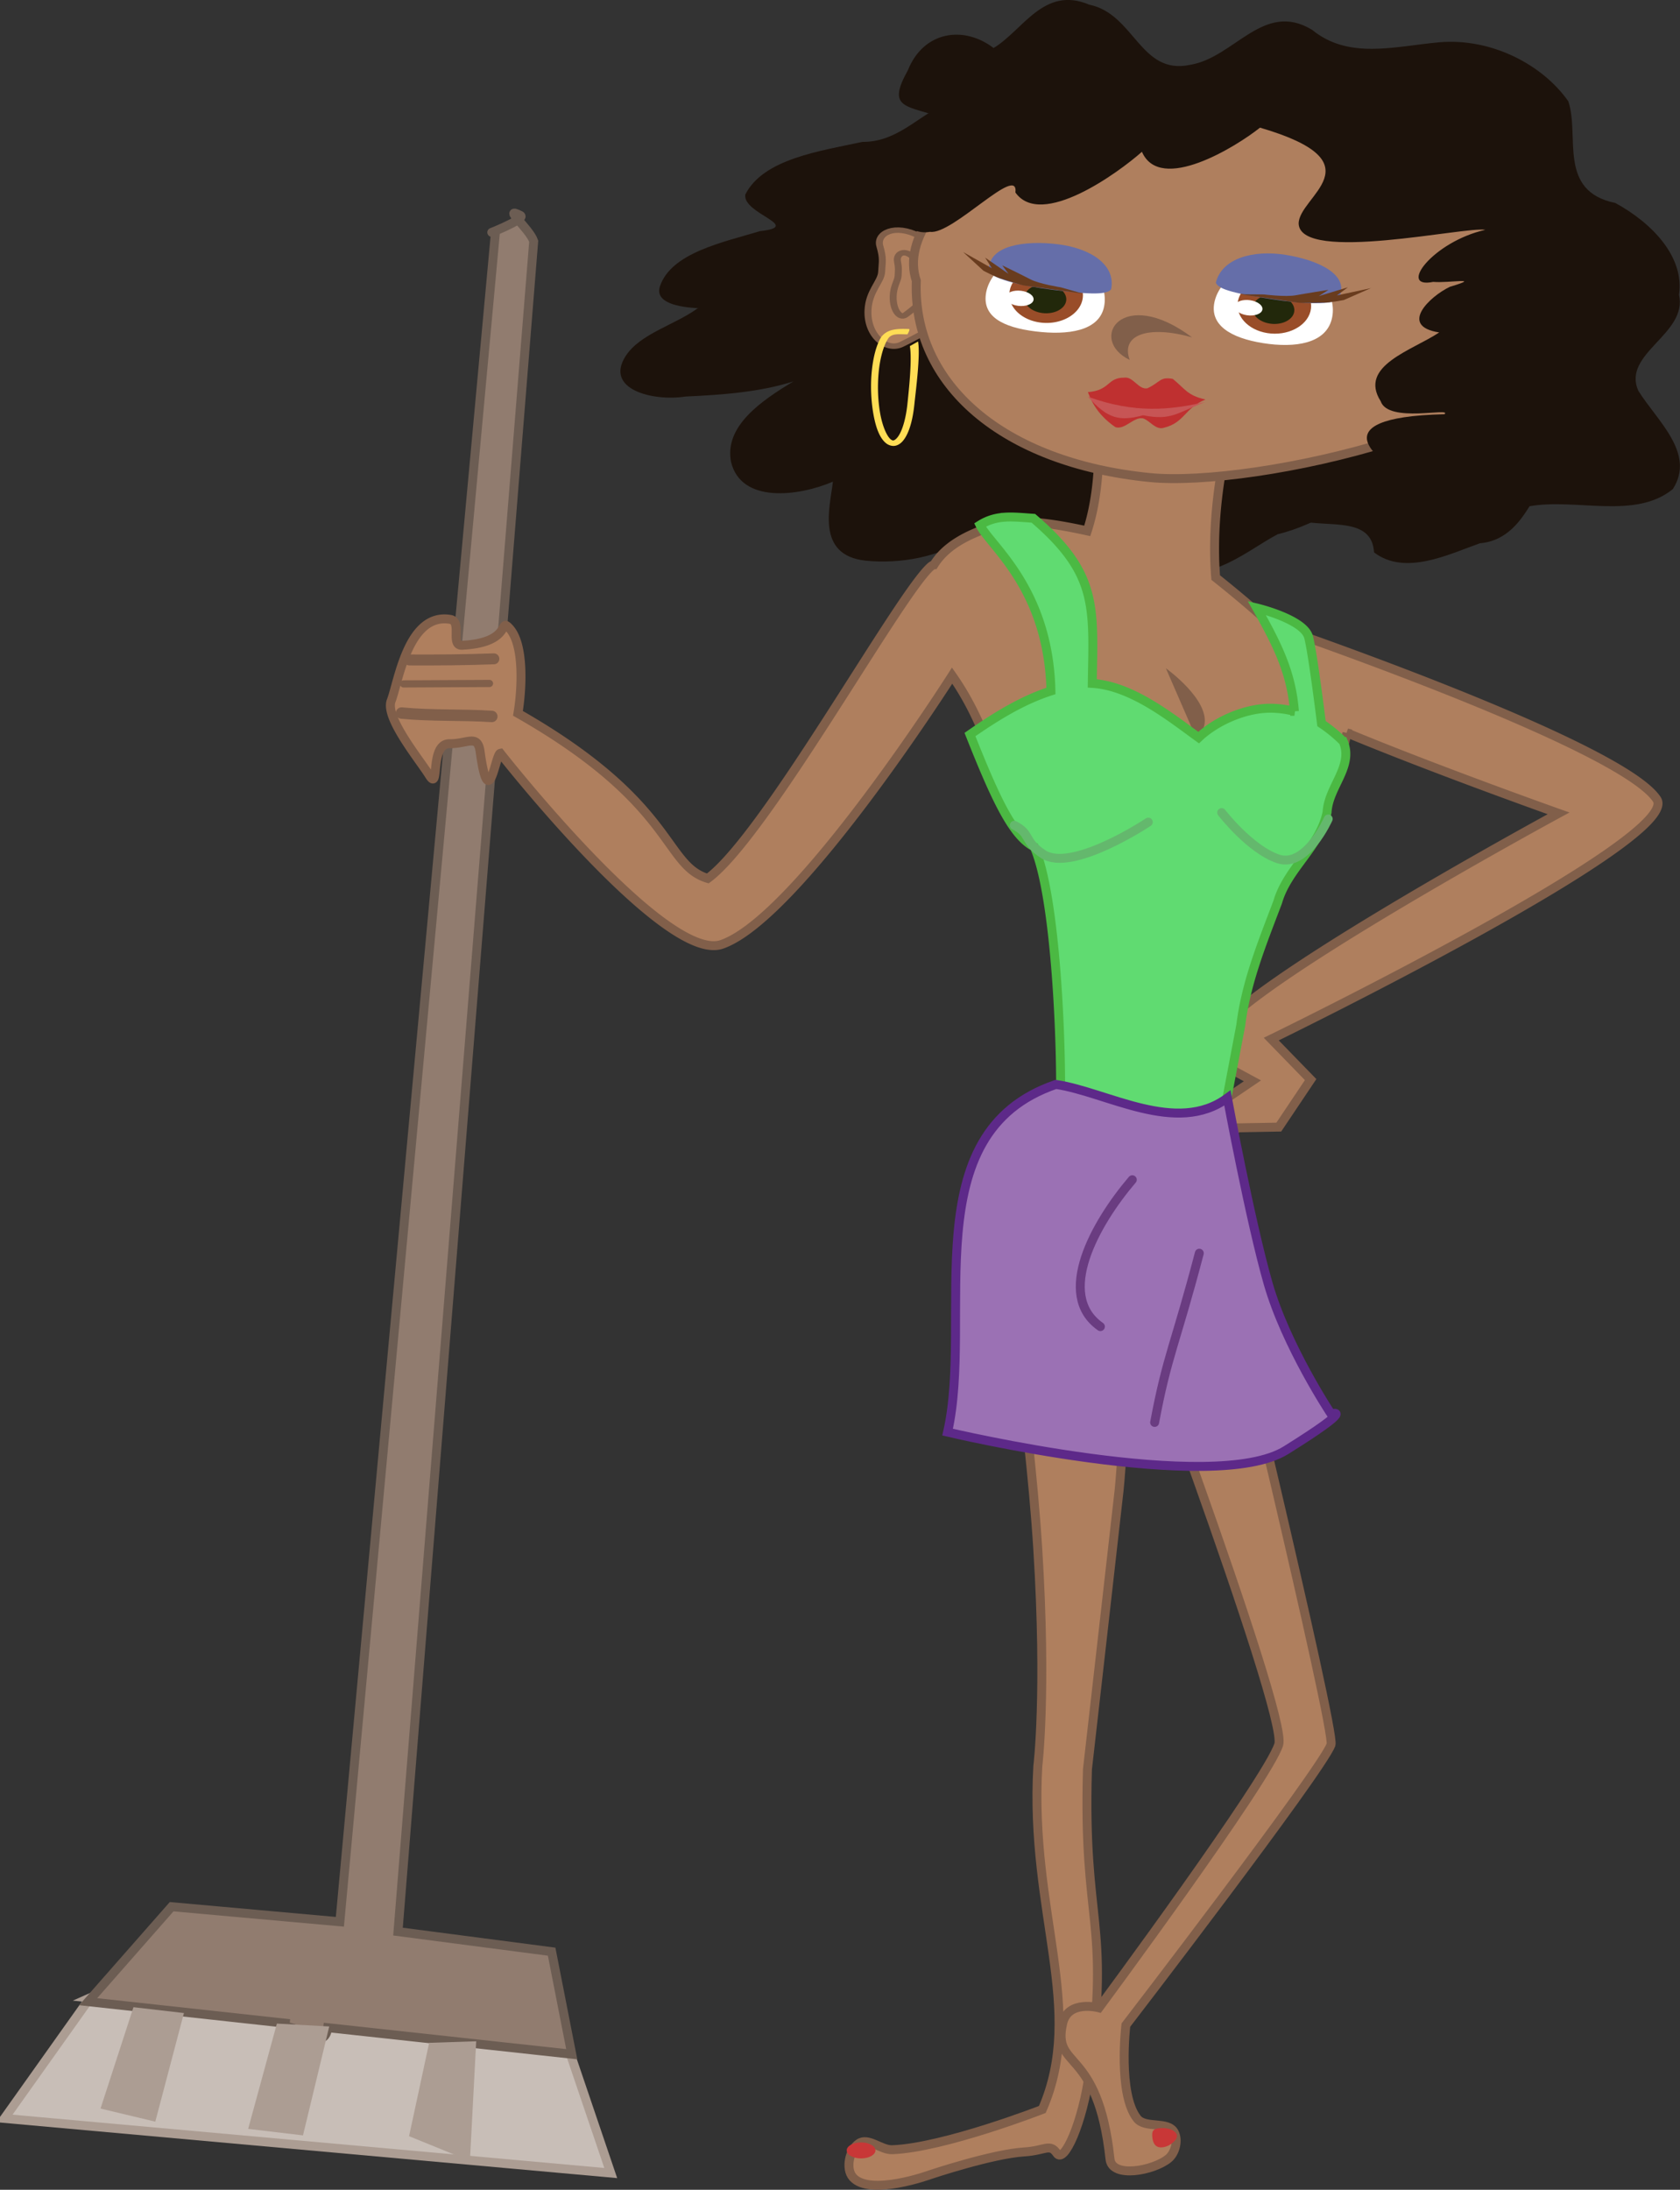 <svg xmlns="http://www.w3.org/2000/svg" viewBox="0 0 188.03 244.94"><rect x="0" y="0" width="188.03" height="244.94" fill="#333333" stroke="none"/><path fill="#1c120b" d="M96.52 15.87c-4.691 1.021-11.08 1.883-13.103 5.888-.35 2.158 6.554 3.553 1.64 4.096-4.092 1.239-9.953 2.411-11.2 6.19-.865 2.641 5.31 2.359 4.199 2.459-2.552 1.856-6.386 2.81-8.02 5.304-2.423 3.748 3.029 5.114 6.692 4.549 4.067-.19 8.28-.483 12.075-1.694-3.57 2.155-7.78 5.002-6.979 9.026 1.145 4.658 7.548 3.833 11.397 2.19-.298 2.737-1.967 8.218 3.65 8.835 3.915.404 8.414-.452 11.288-2.515 1.28 3.49 6.937 3.047 10.562 2.838 4.143 1.236 9.72-3.263 12.416.603 4.464 1.577 8.45-2.079 11.863-3.88 4.865-1.186 8.213-4.086 12.666-5.827 4.808-1.483 4.772-5.836 1.839-8.395 4.748-.169 6.718-4.187 5.542-7.548-1.098-6.112 3.627-12.615-.332-18.411-3.317-2.328-6.456-5.13-10.617-6.627-6.54-1.834-13.135-4.17-20.23-3.776-4.76.07-9.52-1.267-14.216.016-4.321.219-8.458.886-12.315 2.674-2.793 1.355-5.114 4.046-8.817 4.005z"/><path d="M10.08 223.473L.492 236.96l67.863 6.108-4.831-14.234-53.447-5.36z" stroke="#ac9d93" fill="#c8beb7"/><path d="M58.245 24.098c.807.405-4.746 2.496-2.781 1.727L38.04 214.964l-18.83-1.688-9.344 10.625 22.062 2.407-.031.343c2.005.223 4.46 2.79 4.781.157l4.319.469 22.994 2.5-2.25-11.47-17.196-2.245L59.733 26.983c-.49-1.44-3.642-3.967-1.487-2.884z" stroke="#6c5d53" fill="#917c6f" stroke-width="1"/><path d="M48.032 228.503l5.266-.173-.705 13.386-6.81-2.77zM30.989 226.352l5.86.323-2.938 12.182-6.137-.729zM14.937 224.518l5.65.654-3.207 12.149-6.13-1.465z" fill="#ac9d93"/><path d="M122.47 41.01c.693 6.69.923 13.109-.781 18.375-4.113-.902-7.752-1.381-10.031-.687-3.878 1.18-5.948 2.607-7.125 4.468a1.254 1.254 0 00-.407.25c-3.674 3.349-18.425 30.07-24.906 34.844-4.972-1.489-3.557-8.392-21.25-18.469.428-2.531.748-7.617-.936-9.489-1.215-1.35.396 1.586-5.312 1.876-1.363.069.023-2.667-1.322-2.895-4.728-.798-5.803 7.006-6.617 9.102-.73 1.881 3.201 6.62 4.264 8.335 1.211 1.955-.027-3.562 2.272-3.532 2.001.026 3.142-1.106 3.416.876.984 7.117 1.689.306 2.267.196 0 0 18.472 23.556 24.78 21.375 8.54-2.953 25.782-30.062 25.782-30.062 1.372 1.96 2.956 4.685 4.5 9.125 11.41 18.592 11.895 41.384 1.812 66.5l26.22-1.188c-2.037-9.176-3.035-22.372-.559-23.853l4.59-.084 3.562-5.313-4.406-4.531s46.06-22.399 43.156-26.812c-4.068-6.182-43.125-19.5-43.125-19.5-1.738-1.607-3.763-3.327-6.25-5.313-.35-4.304-.168-11.88 3.219-22.219zm28.281 40.969c10.087 4.18 23.688 9 23.688 9s-26.359 14.284-35.5 21.781l-.031-.031-.281.312c-.021.018-.042.045-.063.063.98-4.273 2.263-8.33 3.75-12.312 2.654-6.687 6.626-10.066 8.438-18.812zm-13.375 37.406l2.8 1.513-3.206 2.175c.11-1.248.238-2.487.406-3.688z" stroke="#815f4a" fill="#af7f5e"/><path fill="#815f4a" d="M130.49 74.75s5 3.571 4.286 6.429c-.715 2.857-.715 1.785-.715 1.785"/><path d="M271.36 377.44s.168-.694-3.314-3.007-6.199-.503-5.661 1.832c.537 2.335.332 2.907.259 4.726-.073 1.82-1.85 3.469-1.963 7.037-.146 4.598 2.66 7.502 4.816 6.187s5.108-3.464 5.108-3.464z" stroke="#815f4a" fill="#af7f5e" transform="matrix(.778 0 0 .613 -105.662 -203.13)"/><path d="M101.734 36.807c-1.426-.059-2.395.016-3.086.862-.555.874-.909 2.245-1.07 3.792-.16 1.547-.102 3.275.17 4.826s.692 2.621 1.313 3.198c.155.144.326.257.534.326s.438.093.656.038c.438-.11.768-.425 1.045-.862.555-.874.885-2.226 1.045-3.772.16-1.547.682-5.464.41-7.015l-.917.515c.263 1.497-.115 4.94-.27 6.442-.156 1.503-.509 2.832-.972 3.562-.232.365-.457.51-.56.536a.228.228 0 01-.145 0 .672.672 0 01-.243-.153c-.398-.37-.879-1.414-1.142-2.91-.263-1.498-.301-3.171-.146-4.673s.533-2.832.996-3.562c.395-.733 1.325-.552 2.212-.556 0 0 .346-.583.17-.593z" style="block-progression:tb;text-transform:none;text-indent:0" fill="#fd5" color="#000"/><path d="M268.2 379.71s.061-.378-1.21-1.637c-1.27-1.26-2.262-.274-2.066.997.196 1.272.121 1.583.095 2.574-.027.99-.675 1.889-.716 3.831-.054 2.504.97 4.086 1.757 3.37.787-.717 1.865-1.887 1.865-1.887z" fill="#af7f5e" stroke="#815f4a" transform="matrix(.778 0 0 .613 -105.662 -203.13)"/><path d="M175.17 35.81c-1.936 11.555-34.908 18.753-46.455 17.609-16.514-1.636-26.621-10.453-26.158-22.008-3.124-9.269 17.366-22.485 39.946-20.364 22.58 2.121 34.603 13.208 32.667 24.763zM111.69 136.17s3.454 20.994 4.464 37.157c1.01 16.162 0 24.244 0 24.244-.935 16.41 5.393 27.159.505 38.386 0 0-11.003 4.283-16.794 4.504-1.267.048-2.696-1.423-3.74-.703-1.053.726-1.515 2.808-.678 3.775 1.9 2.196 8.708-.296 8.708-.296s6.896-2.309 10.484-2.53c2.368-.146 2.856-1.009 3.662.175.782 1.147 2.864-3.327 3.662-9.218 2.303-17.007-.758-16.314-.252-33.761 0 0 3.03-26.596 3.535-31.141.505-4.546 1.724-30.116 1.724-30.116s-14.094.63-15.28-.474z" stroke="#815f4a" fill="#af7f5e"/><path d="M135.94 137.54s13.59 56.184 13.03 57.623c-1.183 3.043-22.959 31.358-22.959 31.358s-.916 7.693 1.255 10.448c.914 1.16 3.447.244 4.153 1.54.48.883.128 2.312-.653 2.944-1.692 1.37-6.299 2.226-6.53.062-1.359-12.684-6.508-9.976-5.296-15.203.617-2.662 4.058-1.725 4.058-1.725s18.834-25.437 20.12-29.442c1.094-3.41-19.067-56.86-19.067-56.86z" stroke="#815f4a" fill="#af7f5e"/><path fill="#1c120b" d="M105.27 13.52c-5.47 1.666-6.698 13.343-1.171 12.412 2.493.38 9.94-7.689 9.548-4.4 2.879 4.07 11.51-2.2 14.16-4.554 2.046 4.701 10.574-.589 13.216-2.7 13.484 3.946 4.233 7.7 4.327 10.771.274 4.408 18.8.239 20.884.662-5.893 1.332-9.86 6.649-5.82 5.819 1.742.161 5.643-.583 1.862.549-2.233 1.06-5.773 4.404-1.196 5.106-2.98 2-9.077 3.716-6.551 7.694.844 2.51 8.028.641 7.144 1.455-14.786.34-6.19 5.626-6.318 5.676-2.606 2.488-9.862 3.11-10.006 6.232 3.306.794 8.195-.5 8.44 3.548 3.456 2.642 8.304.239 11.84-1.02 3.09-.254 4.633-2.674 5.564-4.143 5.224-.92 11.837 1.528 16.04-1.924 2.568-4.017-1.786-7.643-3.873-11.003-1.84-4.195 5.561-6.31 4.557-10.733.629-4.226-3-8.016-7.13-10.264-6.5-1.331-3.951-7.54-5.257-11.37-2.824-4.035-8.54-7.125-14.492-6.598-5.02.466-10.092 1.936-14.178-1.391-5.454-3.324-8.692 3.121-13.688 3.915-5.568 1.162-6.193-5.697-11.262-6.736-5.086-2.158-7.429 2.894-10.705 4.848-3.362-2.567-7.852-1.874-9.595 2.497-2.275 4.049-.411 3.946 3.012 5.014.62.545.428-.069.648.639z"/><path d="M112.5 57.85c-.965.06-1.883.289-2.813.875 1.11 2.325 7.672 7.056 7.938 18.562-3.275 1.06-6.156 2.862-9.063 4.875 2.91 7.32 4.812 11.364 7.197 12.567 2.478 5.66 3.071 22.61 2.928 28.589l18.156 2.031 2.032-10.688c.588-4.8 2.43-9.264 4.125-13.75 1.092-3.791 4.728-6.162 5.53-10.062.16-2.864 2.992-5.114 1.813-7.906a15.87 15.87 0 00-2.437-2c-.1-.791-.96-7.746-1.438-9.656-.505-2.02-5.812-3.281-5.812-3.281 2.355 4.184 3.883 7.272 4.219 11.562a11.21 11.21 0 00-2.438-.344c-2.964-.094-6.341 1.428-8.281 3.281-3.08-2.222-7.477-5.8-11.906-6.062.131-8.546.658-12.265-6.594-18.47-1.166-.077-2.191-.185-3.156-.124z" stroke="#4bb943" fill="#60db71"/><path d="M118.18 121.3c-15.989 5.464-9.183 25.927-12.122 38.891 0 0 29.8 7.071 37.881 2.02 8.081-5.05 5.05-4.04 5.05-4.04s-5.05-7.577-7.07-14.647c-2.02-7.071-4.546-20.708-4.546-20.708-5.699 4.207-13.456-.661-19.193-1.516z" stroke="#5d2989" fill="#9b71b4"/><path d="M123.572 34.295c-.55 2.744-4.054 3.226-7.696 2.773s-6.042-1.67-5.492-4.414c.55-2.743 4.036-5.047 7.678-4.594s6.06 3.491 5.51 6.235z" fill="#fff"/><path d="M116.856 29.858c-1.914.058-3.54 1.128-3.839 2.624-.342 1.71 1.2 3.32 3.45 3.6 2.25.28 4.347-.876 4.69-2.585.342-1.71-1.201-3.32-3.45-3.6a5.642 5.642 0 00-.851-.039z" fill="#994d29"/><path d="M119.32 33.701c-.177.887-1.363 1.476-2.649 1.316s-2.183-1.008-2.005-1.895 1.363-1.475 2.648-1.315 2.184 1.008 2.006 1.894z" fill="#22280b"/><path d="M124.362 32.359c-.54.708-2.93.51-6.572.056s-7.095-1.295-7.107-2.228c-.035-2.778 4.088-3.318 7.73-2.865s6.498 2.293 5.949 5.037z" fill="#656ea9"/><path fill="#fff" d="M115.675 33.56c-.093.465-.863.755-1.72.649s-1.477-.57-1.384-1.034c.093-.465.864-.755 1.72-.648s1.477.57 1.384 1.034z"/><path fill="#693c1e" d="M118.737 32.143s-2.409-.378-3.399-.893c-.99-.515-3.164-1.569-3.164-1.569l.704.95-2.619-1.815.756 1.191-3.216-1.81 2.267 2.084s1.347.716 1.914.864c.566.15 2.235.749 2.817.821.582.072 6.385.873 6.385.873z"/><path d="M135.962 33.631c-.693 2.724 1.788 4.178 5.403 4.75 3.615.572 6.995.044 7.688-2.68s-1.562-5.837-5.177-6.41-7.22 1.616-7.914 4.34z" fill="#fff"/><path d="M138.584 33.546c-.432 1.697 1.028 3.36 3.26 3.713s4.394-.737 4.826-2.434-1.028-3.359-3.26-3.712-4.394.736-4.826 2.433z" fill="#994d29"/><path d="M140.211 34.238c-.224.88.63 1.756 1.905 1.958s2.492-.348 2.716-1.228-.629-1.756-1.905-1.958-2.492.348-2.716 1.228z" fill="#22280b"/><path d="M136.083 31.6c.194.812 2.522 1.28 6.137 1.852s7.225.727 7.647-.145c1.257-2.595-2.372-4.23-5.987-4.802s-7.104.371-7.797 3.095z" fill="#656ea9"/><path fill="#fff" d="M138.202 34.179c-.117.46.477.944 1.328 1.078s1.635-.13 1.752-.59c.118-.462-.477-.944-1.327-1.079s-1.636.13-1.753.591z"/><path fill="#693c1e" d="M141.445 32.936s2.426.304 3.58.092c1.156-.211 3.66-.605 3.66-.605l-1.08.698 3.256-.985-1.233.91 3.813-.817-3.044 1.334s-1.579.302-2.176.287c-.596-.016-2.426.09-3.003-.002-.578-.091-6.373-.929-6.373-.929z"/><path fill="#815f4a" d="M126.44 40.26c-4.726-2.28-.876-8.394 6.979-2.523-4.945-1.391-8.015-.284-6.979 2.523z"/><path fill="#bf3030" d="M121.76 43.86c2.538-.198 2.121-1.628 4.086-1.618.979-.148 1.59 1.391 2.577 1.19 1.459-.682 1.398-1.325 2.842-1.049 1.363 1.101 1.624 1.858 3.654 2.303-2.354.968-2.32 2.59-4.665 3.166-.909.278-1.55-.8-2.317-1.054-1.075-.196-2.023 1.316-3.1.982-1.675-1.158-2.544-2.465-3.077-3.92z"/><path d="M121.76 44.37c5.263 1.93 9.322 1.485 13.159.585-3.187 1.216-3.807 2.129-6.981 1.495-2.647.708-3.959.411-6.178-2.08z" fill="#c75555"/><path stroke-linejoin="round" d="M134.23 140.18c-2.694 10.258-3.606 11.465-5 18.929M126.73 131.96c-4.171 4.888-8.626 12.886-3.571 16.429" stroke="#6a3c81" stroke-linecap="round" fill="none"/><path stroke-linejoin="round" d="M128.52 91.96s-8.571 5.714-11.786 3.571c-2.19-1.45-1.31-2.261-3.214-3.214h0" stroke="#64b86d" stroke-linecap="round" fill="none"/><path stroke-linejoin="round" d="M136.73 90.89s3.158 4.107 6.315 5.179c3.158 1.071 5.614-4.465 5.614-4.465" stroke="#64b86d" stroke-linecap="round" stroke-width=".991" fill="none"/><path d="M131.73 238.93c0 .493-.909 1.272-1.797 1.272-.887 0-.975-.968-.975-1.461 0-.494.277-.704 1.165-.704s1.607.4 1.607.893zM97.98 240.537c0 .493-.72.893-1.607.893-.888 0-1.607-.4-1.607-.893s.72-.893 1.607-.893 1.607.4 1.607.893z" fill="#c83737"/><path d="M45.82 73.82c3.152.016 6.304-.009 9.454-.126" stroke="#815f4a" stroke-linecap="round" stroke-width="1.224" fill="none"/><path d="M45.17 76.5c3.205-.006 6.41-.044 9.616-.05" stroke="#815f4a" stroke-linecap="round" stroke-width=".804" fill="none"/><path d="M44.94 79.76c3.36.328 6.741.161 10.106.379" stroke="#815f4a" stroke-linecap="round" stroke-width="1.278" fill="none"/></svg>